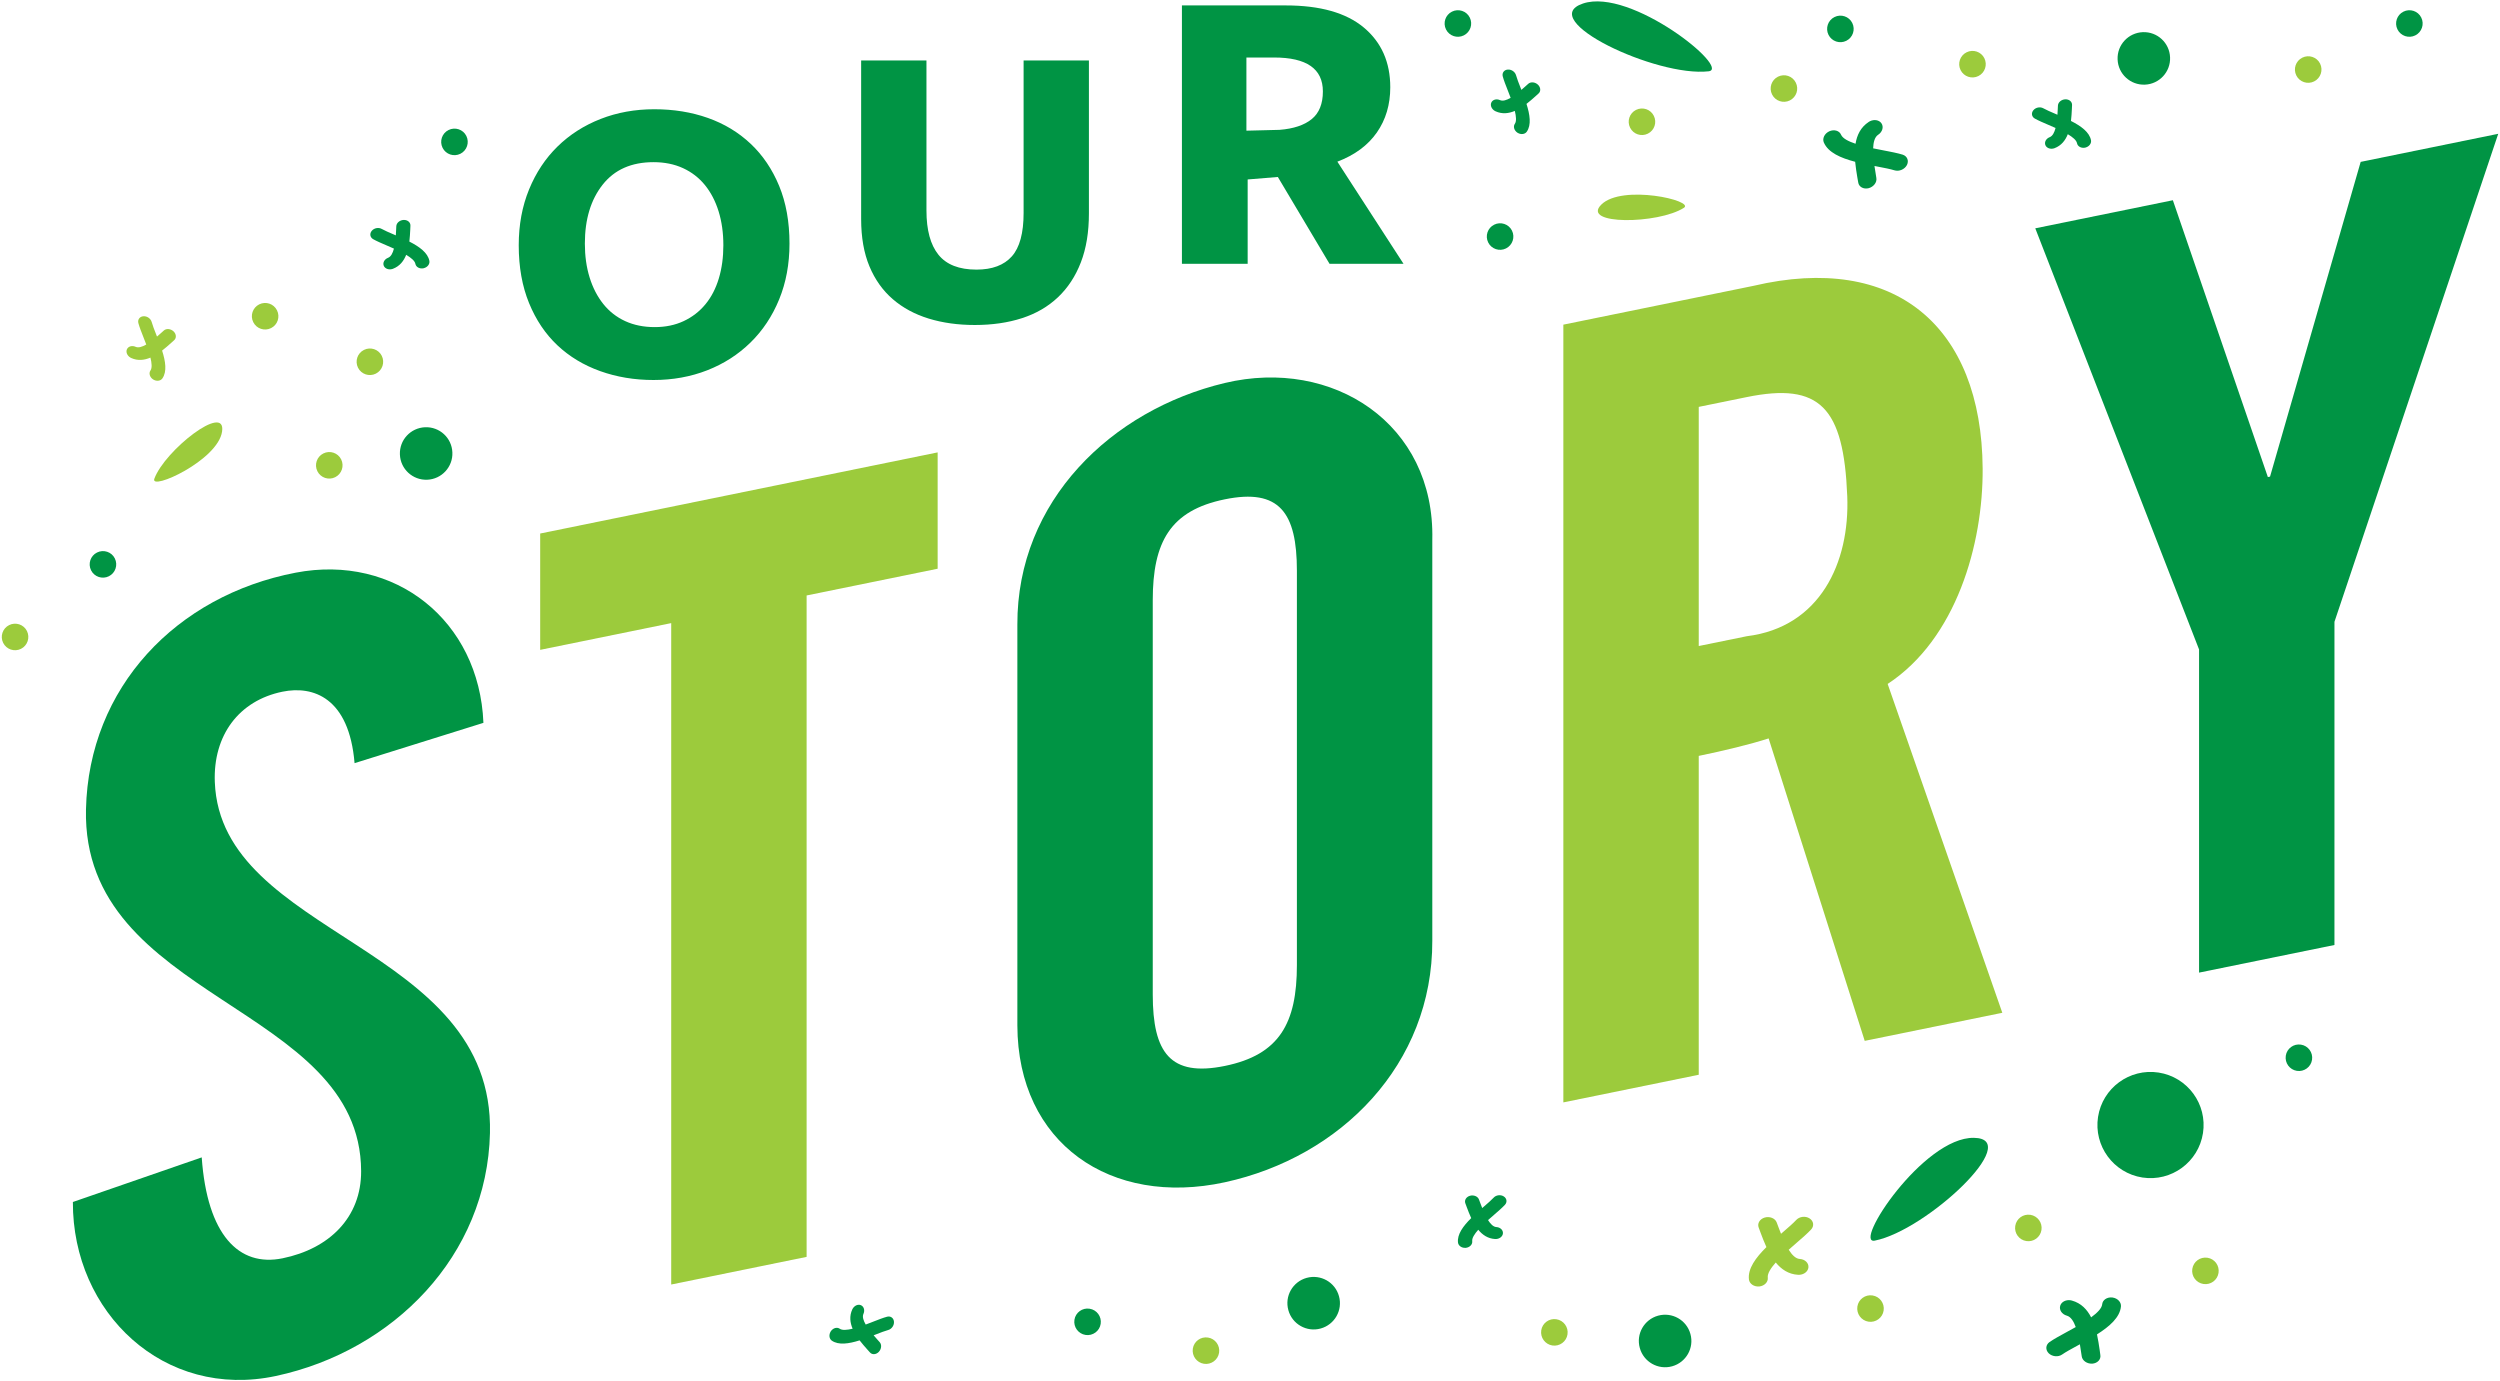 <?xml version="1.0" encoding="utf-8"?>
<!-- Generator: Adobe Illustrator 18.1.1, SVG Export Plug-In . SVG Version: 6.00 Build 0)  -->
<svg version="1.1" id="Layer_1" xmlns="http://www.w3.org/2000/svg" xmlns:xlink="http://www.w3.org/1999/xlink" x="0px" y="0px"
	 width="295px" height="163px" viewBox="0 0 295 163" enable-background="new 0 0 295 163" xml:space="preserve">
<g>
	<g>
		<path fill="#009444" d="M93.16,28.744c0,2.407-0.407,4.602-1.22,6.585c-0.813,1.984-1.943,3.683-3.39,5.097
			c-1.447,1.415-3.146,2.505-5.097,3.268c-1.951,0.764-4.065,1.146-6.341,1.146c-2.244,0-4.341-0.35-6.292-1.048
			c-1.951-0.699-3.634-1.715-5.049-3.049c-1.414-1.333-2.529-2.991-3.341-4.975
			c-0.813-1.983-1.219-4.26-1.219-6.829c0-2.406,0.406-4.601,1.219-6.585c0.813-1.983,1.935-3.674,3.366-5.073
			c1.43-1.398,3.122-2.479,5.073-3.244c1.951-0.764,4.065-1.146,6.341-1.146c2.276,0,4.382,0.341,6.316,1.024
			c1.935,0.683,3.617,1.7,5.049,3.049c1.431,1.35,2.553,3.008,3.365,4.975
			C92.753,23.908,93.16,26.176,93.16,28.744z M85.356,28.939c0-1.463-0.188-2.796-0.561-4
			c-0.374-1.203-0.911-2.236-1.61-3.097c-0.7-0.861-1.561-1.528-2.585-2
			c-1.024-0.471-2.188-0.707-3.488-0.707c-2.602,0-4.602,0.886-6,2.658c-1.399,1.773-2.098,4.09-2.098,6.951
			c0,1.463,0.187,2.797,0.561,4c0.373,1.204,0.91,2.244,1.61,3.122c0.699,0.878,1.561,1.553,2.585,2.025
			c1.024,0.472,2.187,0.707,3.488,0.707c1.268,0,2.406-0.235,3.414-0.707c1.007-0.471,1.861-1.13,2.561-1.976
			c0.699-0.845,1.227-1.861,1.585-3.049C85.177,31.679,85.356,30.371,85.356,28.939z"/>
		<path fill="#009444" d="M127.541,30.96c-0.634,1.643-1.537,3.017-2.707,4.122c-1.171,1.106-2.585,1.927-4.244,2.463
			c-1.658,0.537-3.512,0.805-5.56,0.805c-1.984,0-3.797-0.252-5.439-0.756c-1.643-0.504-3.057-1.268-4.244-2.293
			c-1.187-1.024-2.106-2.317-2.756-3.878c-0.651-1.561-0.976-3.414-0.976-5.561V7.132h7.707v17.707
			c0,2.309,0.471,4.049,1.414,5.219c0.943,1.171,2.439,1.756,4.488,1.756c1.854,0,3.244-0.52,4.171-1.561
			c0.927-1.041,1.39-2.748,1.39-5.122V7.132h7.707v18.048C128.493,27.392,128.175,29.318,127.541,30.96z"/>
		<path fill="#009444" d="M147.223,31.127h-7.756V0.64h12.244c4.064,0,7.137,0.87,9.219,2.61
			c2.081,1.74,3.122,4.09,3.122,7.048c0,2.049-0.529,3.829-1.585,5.341c-1.057,1.512-2.609,2.658-4.658,3.439
			l7.804,12.048h-8.731l-6.097-10.243l-3.561,0.293V31.127z M150.979,15.322c1.658-0.129,2.926-0.552,3.804-1.268
			c0.878-0.715,1.317-1.805,1.317-3.268c0-2.666-1.919-4-5.756-4h-3.268V15.42L150.979,15.322z"/>
	</g>
	<g>
		<g>
			<path fill="#009444" d="M41.839,90.052c-0.644-7.75-4.896-9.169-8.503-8.433
				c-5.153,1.052-8.197,5.157-7.988,10.655c0.696,18.311,32.982,19.135,32.468,41.421
				c-0.334,14.493-11.409,25.701-25.253,28.669c-13.186,2.827-24.014-7.454-23.963-20.529
				c6.081-2.106,9.121-3.158,15.203-5.264c0.644,9.148,4.381,12.961,9.534,11.909
				c5.54-1.131,9.296-4.837,9.277-10.283c-0.072-19.709-32.97-20.097-32.468-42.692
				c0.321-14.396,10.667-25.221,24.737-27.928c11.711-2.253,21.675,5.646,22.161,17.719
				C50.96,87.198,47.92,88.149,41.839,90.052z"/>
			<path fill="#9CCB3C" d="M79.203,73.527c-6.185,1.262-9.277,1.894-15.461,3.156c0-5.491,0-8.236,0-13.727
				c15.633-3.191,31.267-6.383,46.901-9.574c0,5.491,0,8.236,0,13.727c-6.185,1.262-9.277,1.894-15.462,3.156
				c0,26.015,0,52.031,0,78.046c-6.391,1.305-9.586,1.957-15.977,3.262C79.203,125.557,79.203,99.542,79.203,73.527z"
				/>
			<path fill="#009444" d="M120.049,73.705c-0.05-14.6,11.128-25.327,24.481-28.512
				c12.73-3.036,24.81,4.804,24.482,18.516c0,15.762,0,31.524,0,47.287c0.05,14.6-10.788,25.534-24.482,28.512
				c-13.444,2.924-24.45-4.582-24.481-18.517C120.049,105.229,120.049,89.467,120.049,73.705z M136.025,117.348
				c0,6.864,2.062,9.748,8.504,8.433c6.443-1.315,8.505-5.041,8.505-11.905c0-15.508,0-31.016,0-46.524
				c0-6.864-2.062-9.748-8.505-8.432c-6.442,1.315-8.504,5.04-8.504,11.904
				C136.025,86.333,136.025,101.84,136.025,117.348z"/>
			<path fill="#9CCB3C" d="M200.452,126.821c-6.391,1.305-9.586,1.957-15.977,3.261c0-30.591,0-61.182,0-91.773
				c7.473-1.526,14.947-3.051,22.42-4.577c16.675-3.921,26.941,4.704,27.058,21.55
				c0.062,8.95-3.125,20.119-11.21,25.423c4.509,12.934,9.019,25.869,13.529,38.803
				c-6.494,1.326-9.741,1.988-16.235,3.314c-3.78-11.897-7.559-23.794-11.339-35.691
				c-2.062,0.675-5.411,1.486-8.246,2.064C200.452,101.738,200.452,114.28,200.452,126.821z M200.452,76.231
				c2.268-0.463,3.402-0.695,5.67-1.157c8.633-1.068,12.168-8.669,11.854-16.529
				c-0.419-10.487-3.221-13.452-11.854-11.69c-2.268,0.463-3.402,0.694-5.67,1.157
				C200.452,57.419,200.452,66.825,200.452,76.231z"/>
			<path fill="#009444" d="M275.465,111.508c-6.391,1.305-9.586,1.957-15.976,3.261c0-12.711,0-25.422,0-38.133
				c-6.442-16.565-12.883-33.13-19.326-49.695c6.494-1.326,9.741-1.988,16.235-3.314
				c3.736,10.889,7.473,21.777,11.209,32.666c0.103-0.021,0.154-0.032,0.258-0.053
				c3.564-12.379,7.129-24.758,10.694-37.138c6.493-1.325,9.74-1.988,16.232-3.314
				c-6.442,19.195-12.883,38.39-19.325,57.585C275.465,86.087,275.465,98.797,275.465,111.508z"/>
		</g>
	</g>
	<g>
		<path fill="#9CCB3C" d="M208.437,147.158c-0.267-0.584-0.493-1.176-0.695-1.718l-0.215-0.581
			c-0.193-0.485,0.123-1.017,0.711-1.19c0.592-0.167,1.225,0.086,1.41,0.574l0.226,0.603
			c0.085,0.226,0.182,0.48,0.286,0.742c0.086-0.074,0.172-0.15,0.258-0.224c0.611-0.526,1.188-1.029,1.539-1.409
			c0.383-0.41,1.083-0.497,1.566-0.186c0.492,0.308,0.572,0.897,0.19,1.31
			c-0.429,0.464-1.052,1.004-1.713,1.574c-0.288,0.248-0.609,0.527-0.932,0.816
			c0.384,0.609,0.822,1.065,1.317,1.091c0.61,0.039,1.062,0.483,1.01,0.998
			c-0.05,0.472-0.506,0.835-1.057,0.868c-0.049,0.006-0.103,0.006-0.155,0.002
			c-1.152-0.065-1.989-0.653-2.644-1.451c-0.587,0.666-0.999,1.304-0.941,1.778
			c0.064,0.512-0.377,0.979-1.002,1.05c-0.019-0.002-0.032-0.002-0.051-0.001
			c-0.595,0.038-1.105-0.325-1.17-0.816C206.218,149.699,207.184,148.398,208.437,147.158z"/>
		<path fill="#009444" d="M173.601,143.737c-0.201-0.441-0.372-0.888-0.525-1.297l-0.162-0.439
			c-0.146-0.366,0.093-0.768,0.536-0.899c0.447-0.126,0.925,0.065,1.065,0.433l0.17,0.455
			c0.064,0.17,0.138,0.363,0.216,0.56c0.065-0.056,0.13-0.113,0.194-0.169c0.462-0.397,0.897-0.777,1.162-1.064
			c0.289-0.309,0.818-0.375,1.183-0.141c0.371,0.233,0.432,0.677,0.144,0.989c-0.324,0.35-0.794,0.758-1.293,1.189
			c-0.218,0.187-0.46,0.398-0.704,0.616c0.29,0.459,0.621,0.804,0.994,0.824c0.46,0.029,0.802,0.365,0.763,0.754
			c-0.038,0.357-0.382,0.63-0.798,0.655c-0.037,0.004-0.078,0.005-0.117,0.002
			c-0.87-0.049-1.502-0.493-1.996-1.095c-0.443,0.503-0.754,0.985-0.711,1.343
			c0.048,0.387-0.285,0.739-0.756,0.793c-0.015-0.001-0.024-0.002-0.038-0
			c-0.449,0.029-0.835-0.245-0.884-0.616C171.925,145.655,172.655,144.672,173.601,143.737z"/>
		<path fill="#009444" d="M247.568,131.797c0.53-3.417,3.725-5.762,7.146-5.236c3.422,0.529,5.766,3.729,5.237,7.149
			c-0.53,3.417-3.73,5.763-7.147,5.237C249.386,138.413,247.042,135.22,247.568,131.797z"/>
		<path fill="#9CCB3C" d="M237.799,144.66c0.131-0.858,0.926-1.44,1.789-1.311c0.85,0.133,1.438,0.93,1.304,1.79
			c-0.131,0.855-0.93,1.438-1.784,1.306C238.248,146.315,237.666,145.512,237.799,144.66z"/>
		<path fill="#9CCB3C" d="M258.693,149.725c0.131-0.858,0.926-1.44,1.79-1.311c0.85,0.133,1.438,0.93,1.304,1.79
			c-0.131,0.855-0.93,1.438-1.784,1.306C259.143,151.379,258.561,150.576,258.693,149.725z"/>
		<path fill="#9CCB3C" d="M181.867,156.975c0.129-0.851,0.935-1.439,1.788-1.303c0.852,0.129,1.441,0.93,1.309,1.785
			c-0.128,0.854-0.933,1.442-1.786,1.31C182.325,158.634,181.736,157.837,181.867,156.975z"/>
		<path fill="#9CCB3C" d="M219.171,154.166c0.129-0.851,0.935-1.439,1.788-1.303c0.852,0.129,1.441,0.93,1.309,1.785
			c-0.128,0.854-0.933,1.442-1.786,1.31C219.63,155.825,219.04,155.028,219.171,154.166z"/>
		<path fill="#9CCB3C" d="M140.754,159.134c0.129-0.851,0.935-1.439,1.788-1.303c0.852,0.129,1.441,0.93,1.309,1.785
			c-0.128,0.854-0.933,1.442-1.786,1.31C141.212,160.793,140.622,159.996,140.754,159.134z"/>
		<path fill="#009444" d="M126.783,155.732c0.129-0.851,0.935-1.439,1.788-1.303c0.852,0.129,1.441,0.93,1.309,1.785
			c-0.128,0.854-0.933,1.442-1.786,1.31C127.241,157.391,126.652,156.594,126.783,155.732z"/>
		<path fill="#009444" d="M269.723,124.57c0.129-0.851,0.935-1.439,1.788-1.303c0.852,0.129,1.441,0.93,1.309,1.785
			c-0.128,0.854-0.933,1.442-1.786,1.31C270.181,126.229,269.591,125.432,269.723,124.57z"/>
		<path fill="#009444" d="M241.842,158.364c0.518-0.361,1.24-0.752,2.01-1.173c0.335-0.18,0.707-0.384,1.085-0.598
			c-0.245-0.676-0.575-1.214-1.052-1.345c-0.589-0.163-0.938-0.698-0.774-1.187c0.147-0.452,0.669-0.71,1.216-0.63
			c0.049,0.011,0.101,0.022,0.151,0.034c1.113,0.31,1.805,1.064,2.275,1.982c0.716-0.525,1.257-1.061,1.304-1.537
			c0.043-0.513,0.574-0.874,1.196-0.807c0.016,0.003,0.033,0.005,0.048,0.009c0.588,0.09,1.015,0.552,0.971,1.047
			c-0.121,1.293-1.342,2.359-2.829,3.301c0.136,0.626,0.231,1.253,0.315,1.825l0.083,0.619
			c0.083,0.511-0.343,0.963-0.951,1.008c-0.611,0.035-1.177-0.348-1.247-0.865l-0.098-0.636
			c-0.035-0.238-0.075-0.507-0.12-0.784c-0.099,0.054-0.199,0.109-0.297,0.162
			c-0.716,0.386-1.39,0.76-1.806,1.049c-0.463,0.319-1.165,0.252-1.577-0.151
			C241.338,159.279,241.384,158.692,241.842,158.364z"/>
		<path fill="#009444" d="M199.469,157.409c0.463,1.651-0.512,3.361-2.162,3.815c-1.648,0.457-3.36-0.516-3.811-2.164
			c-0.46-1.653,0.511-3.356,2.162-3.812C197.311,154.795,199.018,155.761,199.469,157.409z"/>
		<path fill="#009444" d="M157.999,152.949c0.463,1.651-0.512,3.361-2.162,3.815c-1.648,0.457-3.36-0.516-3.811-2.164
			c-0.46-1.653,0.511-3.356,2.162-3.812C155.841,150.335,157.548,151.3,157.999,152.949z"/>
		<path fill="#009444" d="M221.228,146.393c6.105-1.209,17.66-12.044,11.688-12.129
			C226.94,134.173,218.568,146.919,221.228,146.393z"/>
	</g>
	<g>
		<path fill="#009444" d="M244.375,14.273c0.058-0.481,0.084-0.959,0.106-1.395l0.021-0.467
			c0.028-0.393-0.322-0.704-0.784-0.693c-0.464,0.016-0.861,0.343-0.882,0.736l-0.024,0.485
			c-0.009,0.182-0.021,0.387-0.035,0.6c-0.079-0.034-0.159-0.068-0.236-0.102
			c-0.56-0.238-1.091-0.468-1.431-0.66c-0.369-0.207-0.893-0.108-1.169,0.226
			c-0.283,0.335-0.205,0.776,0.164,0.986c0.415,0.235,0.987,0.48,1.593,0.739c0.265,0.112,0.559,0.239,0.858,0.373
			c-0.136,0.526-0.347,0.955-0.697,1.087c-0.43,0.168-0.653,0.592-0.498,0.95c0.145,0.328,0.556,0.484,0.96,0.382
			c0.037-0.007,0.076-0.019,0.112-0.034c0.814-0.311,1.281-0.926,1.568-1.651c0.575,0.345,1.018,0.709,1.085,1.063
			c0.072,0.383,0.496,0.618,0.962,0.525c0.014-0.006,0.022-0.009,0.036-0.012c0.436-0.109,0.721-0.487,0.655-0.856
			C246.554,15.59,245.561,14.876,244.375,14.273z"/>
		<path fill="#009444" d="M180.125,12.259c0.383-0.297,0.742-0.614,1.067-0.905l0.347-0.313
			c0.299-0.257,0.274-0.724-0.058-1.045c-0.337-0.319-0.849-0.372-1.144-0.111l-0.362,0.324
			c-0.136,0.121-0.29,0.257-0.452,0.396c-0.031-0.08-0.063-0.161-0.094-0.24
			c-0.224-0.566-0.433-1.105-0.535-1.482c-0.112-0.408-0.55-0.712-0.982-0.674c-0.437,0.034-0.697,0.399-0.587,0.809
			c0.124,0.461,0.351,1.04,0.593,1.653c0.106,0.267,0.222,0.566,0.337,0.872c-0.47,0.272-0.923,0.424-1.263,0.268
			c-0.421-0.188-0.879-0.049-1.026,0.313c-0.132,0.333,0.046,0.736,0.402,0.951
			c0.031,0.021,0.067,0.041,0.103,0.056c0.793,0.361,1.559,0.261,2.277-0.043c0.159,0.652,0.211,1.223,0.006,1.519
			c-0.222,0.32-0.091,0.787,0.302,1.053c0.014,0.006,0.022,0.01,0.034,0.018
			c0.384,0.234,0.853,0.171,1.069-0.135C180.718,14.736,180.529,13.527,180.125,12.259z"/>
		<path fill="#9CCB3C" d="M211.905,9.751c-0.385-0.778-1.321-1.09-2.103-0.704c-0.769,0.385-1.087,1.324-0.698,2.101
			c0.385,0.774,1.324,1.087,2.096,0.701C211.98,11.463,212.29,10.521,211.905,9.751z"/>
		<path fill="#9CCB3C" d="M195.153,13.672c-0.385-0.778-1.321-1.09-2.103-0.704c-0.769,0.385-1.087,1.324-0.698,2.101
			c0.385,0.774,1.324,1.087,2.096,0.701C195.228,15.385,195.538,14.443,195.153,13.672z"/>
		<path fill="#9CCB3C" d="M273.769,7.503c-0.382-0.771-1.329-1.086-2.1-0.698c-0.773,0.382-1.09,1.324-0.705,2.098
			c0.382,0.774,1.327,1.09,2.1,0.705C273.838,9.223,274.157,8.284,273.769,7.503z"/>
		<path fill="#9CCB3C" d="M234.154,6.87c-0.382-0.771-1.329-1.086-2.1-0.698c-0.773,0.382-1.09,1.324-0.705,2.098
			c0.382,0.774,1.327,1.09,2.1,0.705C234.222,8.59,234.541,7.651,234.154,6.87z"/>
		<path fill="#009444" d="M285.708,2.071c-0.382-0.771-1.329-1.086-2.1-0.698c-0.773,0.382-1.09,1.324-0.705,2.098
			c0.382,0.774,1.327,1.09,2.1,0.705C285.776,3.791,286.095,2.852,285.708,2.071z"/>
		<path fill="#009444" d="M173.433,2.071c-0.382-0.771-1.329-1.086-2.1-0.698c-0.773,0.382-1.09,1.324-0.705,2.098
			c0.382,0.774,1.327,1.09,2.1,0.705C173.501,3.791,173.821,2.852,173.433,2.071z"/>
		<path fill="#009444" d="M218.568,2.71c-0.382-0.771-1.329-1.086-2.1-0.698c-0.773,0.382-1.09,1.324-0.705,2.098
			c0.382,0.774,1.327,1.09,2.1,0.705C218.637,4.43,218.956,3.491,218.568,2.71z"/>
		<path fill="#009444" d="M178.412,27.21c-0.382-0.771-1.329-1.086-2.1-0.698c-0.773,0.382-1.09,1.324-0.705,2.098
			c0.382,0.774,1.327,1.09,2.1,0.705C178.48,28.93,178.799,27.991,178.412,27.21z"/>
		<path fill="#009444" d="M224.517,18.25c-0.603-0.187-1.41-0.339-2.272-0.506c-0.373-0.07-0.79-0.151-1.215-0.24
			c0.028-0.718,0.179-1.332,0.593-1.602c0.512-0.335,0.681-0.95,0.377-1.366c-0.278-0.386-0.854-0.472-1.35-0.23
			c-0.043,0.026-0.089,0.052-0.133,0.078c-0.966,0.634-1.396,1.562-1.564,2.58
			c-0.842-0.283-1.52-0.628-1.709-1.067c-0.197-0.475-0.812-0.658-1.385-0.405
			c-0.015,0.007-0.03,0.015-0.043,0.023c-0.533,0.265-0.799,0.834-0.606,1.293
			c0.509,1.195,1.996,1.839,3.699,2.284c0.061,0.638,0.161,1.264,0.255,1.834l0.109,0.615
			c0.077,0.512,0.619,0.813,1.213,0.671c0.593-0.152,1.015-0.689,0.925-1.204l-0.1-0.636
			c-0.04-0.237-0.082-0.506-0.124-0.784c0.111,0.021,0.223,0.043,0.332,0.064
			c0.8,0.15,1.556,0.301,2.04,0.45c0.537,0.163,1.187-0.114,1.456-0.623
			C225.276,18.968,225.054,18.423,224.517,18.25z"/>
		<path fill="#009444" d="M249.877,7.012c0.061,1.713,1.51,3.046,3.219,2.977c1.709-0.066,3.044-1.513,2.972-3.221
			c-0.064-1.714-1.508-3.042-3.219-2.973C251.138,3.866,249.806,5.305,249.877,7.012z"/>
		<path fill="#009444" d="M201.617,8.414c-6.184,0.706-20.487-6.102-14.823-8
			C192.459-1.49,204.311,8.106,201.617,8.414z"/>
		<path fill="#9CCB3C" d="M198.7,24.523c-3.034,1.942-12.203,2.046-9.742-0.383
			C191.417,21.708,200.022,23.677,198.7,24.523z"/>
	</g>
	<path fill="#009444" d="M48.303,28.506c0.058-0.481,0.084-0.959,0.106-1.395l0.021-0.467
		c0.028-0.393-0.322-0.704-0.784-0.693c-0.464,0.016-0.861,0.343-0.882,0.736l-0.024,0.485
		c-0.009,0.182-0.021,0.387-0.035,0.6c-0.079-0.034-0.159-0.068-0.236-0.102
		c-0.56-0.238-1.091-0.468-1.431-0.66c-0.369-0.207-0.893-0.108-1.169,0.226c-0.283,0.335-0.205,0.776,0.164,0.986
		c0.415,0.235,0.987,0.48,1.593,0.739c0.265,0.112,0.559,0.239,0.858,0.373c-0.136,0.526-0.347,0.955-0.697,1.087
		c-0.43,0.168-0.653,0.592-0.498,0.95c0.145,0.328,0.556,0.484,0.96,0.382c0.037-0.007,0.076-0.019,0.112-0.034
		c0.814-0.311,1.281-0.926,1.568-1.651c0.575,0.345,1.018,0.709,1.085,1.063c0.072,0.383,0.496,0.618,0.962,0.525
		c0.014-0.006,0.022-0.009,0.036-0.012c0.436-0.109,0.721-0.487,0.655-0.856
		C50.483,29.823,49.489,29.109,48.303,28.506z"/>
	<path fill="#009444" d="M101.433,158.164c0.296,0.384,0.612,0.743,0.903,1.069l0.313,0.348
		c0.256,0.3,0.723,0.276,1.045-0.056c0.32-0.337,0.373-0.849,0.113-1.144l-0.323-0.363
		c-0.121-0.136-0.257-0.291-0.395-0.452c0.08-0.031,0.161-0.062,0.24-0.093
		c0.567-0.223,1.105-0.431,1.483-0.532c0.408-0.112,0.713-0.549,0.676-0.981c-0.033-0.437-0.398-0.698-0.808-0.588
		c-0.461,0.123-1.041,0.35-1.654,0.59c-0.267,0.105-0.566,0.221-0.873,0.335
		c-0.271-0.47-0.422-0.924-0.265-1.263c0.189-0.421,0.051-0.879-0.311-1.026
		c-0.333-0.133-0.736,0.045-0.952,0.401c-0.021,0.031-0.041,0.067-0.056,0.103
		c-0.362,0.792-0.264,1.558,0.039,2.277c-0.652,0.158-1.223,0.208-1.519,0.003
		c-0.32-0.223-0.787-0.093-1.054,0.3c-0.006,0.014-0.01,0.022-0.018,0.034
		c-0.235,0.384-0.172,0.853,0.133,1.069C98.955,158.752,100.164,158.565,101.433,158.164z"/>
	<path fill="#9CCB3C" d="M19.128,41.369c0.383-0.297,0.742-0.614,1.067-0.905l0.347-0.313
		c0.299-0.257,0.274-0.724-0.058-1.045c-0.337-0.319-0.849-0.372-1.144-0.111l-0.362,0.324
		c-0.136,0.121-0.29,0.257-0.452,0.396c-0.031-0.08-0.063-0.161-0.094-0.24
		c-0.224-0.566-0.433-1.105-0.535-1.482c-0.112-0.408-0.55-0.712-0.982-0.674c-0.437,0.034-0.697,0.399-0.587,0.809
		c0.124,0.461,0.351,1.04,0.593,1.653c0.106,0.267,0.222,0.566,0.337,0.872c-0.47,0.272-0.923,0.424-1.263,0.268
		c-0.421-0.188-0.879-0.049-1.026,0.313c-0.132,0.333,0.046,0.736,0.402,0.951c0.031,0.021,0.067,0.041,0.103,0.056
		c0.793,0.361,1.559,0.261,2.277-0.043c0.159,0.652,0.211,1.223,0.006,1.519c-0.222,0.32-0.091,0.787,0.302,1.053
		c0.014,0.006,0.022,0.01,0.034,0.018c0.384,0.234,0.853,0.171,1.069-0.135
		C19.721,43.846,19.532,42.637,19.128,41.369z"/>
	<path fill="#9CCB3C" d="M32.687,36.619c-0.385-0.778-1.321-1.09-2.103-0.704c-0.769,0.385-1.087,1.324-0.698,2.101
		c0.385,0.774,1.324,1.087,2.096,0.701C32.762,38.332,33.072,37.39,32.687,36.619z"/>
	<path fill="#9CCB3C" d="M3.179,74.459c-0.382-0.771-1.329-1.086-2.1-0.698c-0.773,0.382-1.09,1.324-0.705,2.098
		c0.382,0.774,1.327,1.09,2.1,0.705C3.247,76.179,3.566,75.24,3.179,74.459z"/>
	<path fill="#9CCB3C" d="M45.049,41.987c-0.382-0.771-1.329-1.086-2.1-0.698c-0.773,0.382-1.09,1.324-0.705,2.098
		c0.382,0.774,1.327,1.09,2.1,0.705C45.117,43.707,45.437,42.768,45.049,41.987z"/>
	<path fill="#9CCB3C" d="M40.257,54.205c-0.382-0.771-1.329-1.086-2.1-0.698c-0.773,0.382-1.09,1.324-0.705,2.098
		c0.382,0.774,1.327,1.09,2.1,0.705C40.325,55.924,40.644,54.985,40.257,54.205z"/>
	<path fill="#009444" d="M13.55,65.894c-0.382-0.771-1.329-1.086-2.1-0.698c-0.773,0.382-1.09,1.324-0.705,2.098
		c0.382,0.774,1.327,1.09,2.1,0.705C13.619,67.614,13.938,66.674,13.55,65.894z"/>
	<path fill="#009444" d="M55.028,16.041c-0.382-0.771-1.329-1.086-2.1-0.698c-0.773,0.382-1.09,1.324-0.705,2.098
		c0.382,0.774,1.327,1.09,2.1,0.705C55.096,17.761,55.416,16.822,55.028,16.041z"/>
	<path fill="#009444" d="M47.189,53.631c0.061,1.713,1.51,3.046,3.219,2.977c1.709-0.066,3.044-1.513,2.972-3.221
		c-0.064-1.714-1.508-3.042-3.219-2.973C48.449,50.485,47.117,51.924,47.189,53.631z"/>
	<path fill="#9CCB3C" d="M18.211,56.494c1.246-3.38,8.489-9.002,7.995-5.579
		C25.716,54.339,17.669,57.967,18.211,56.494z"/>
</g>
<g>
</g>
<g>
</g>
<g>
</g>
<g>
</g>
<g>
</g>
<g>
</g>
<g>
</g>
<g>
</g>
<g>
</g>
<g>
</g>
<g>
</g>
<g>
</g>
<g>
</g>
<g>
</g>
<g>
</g>
</svg>

